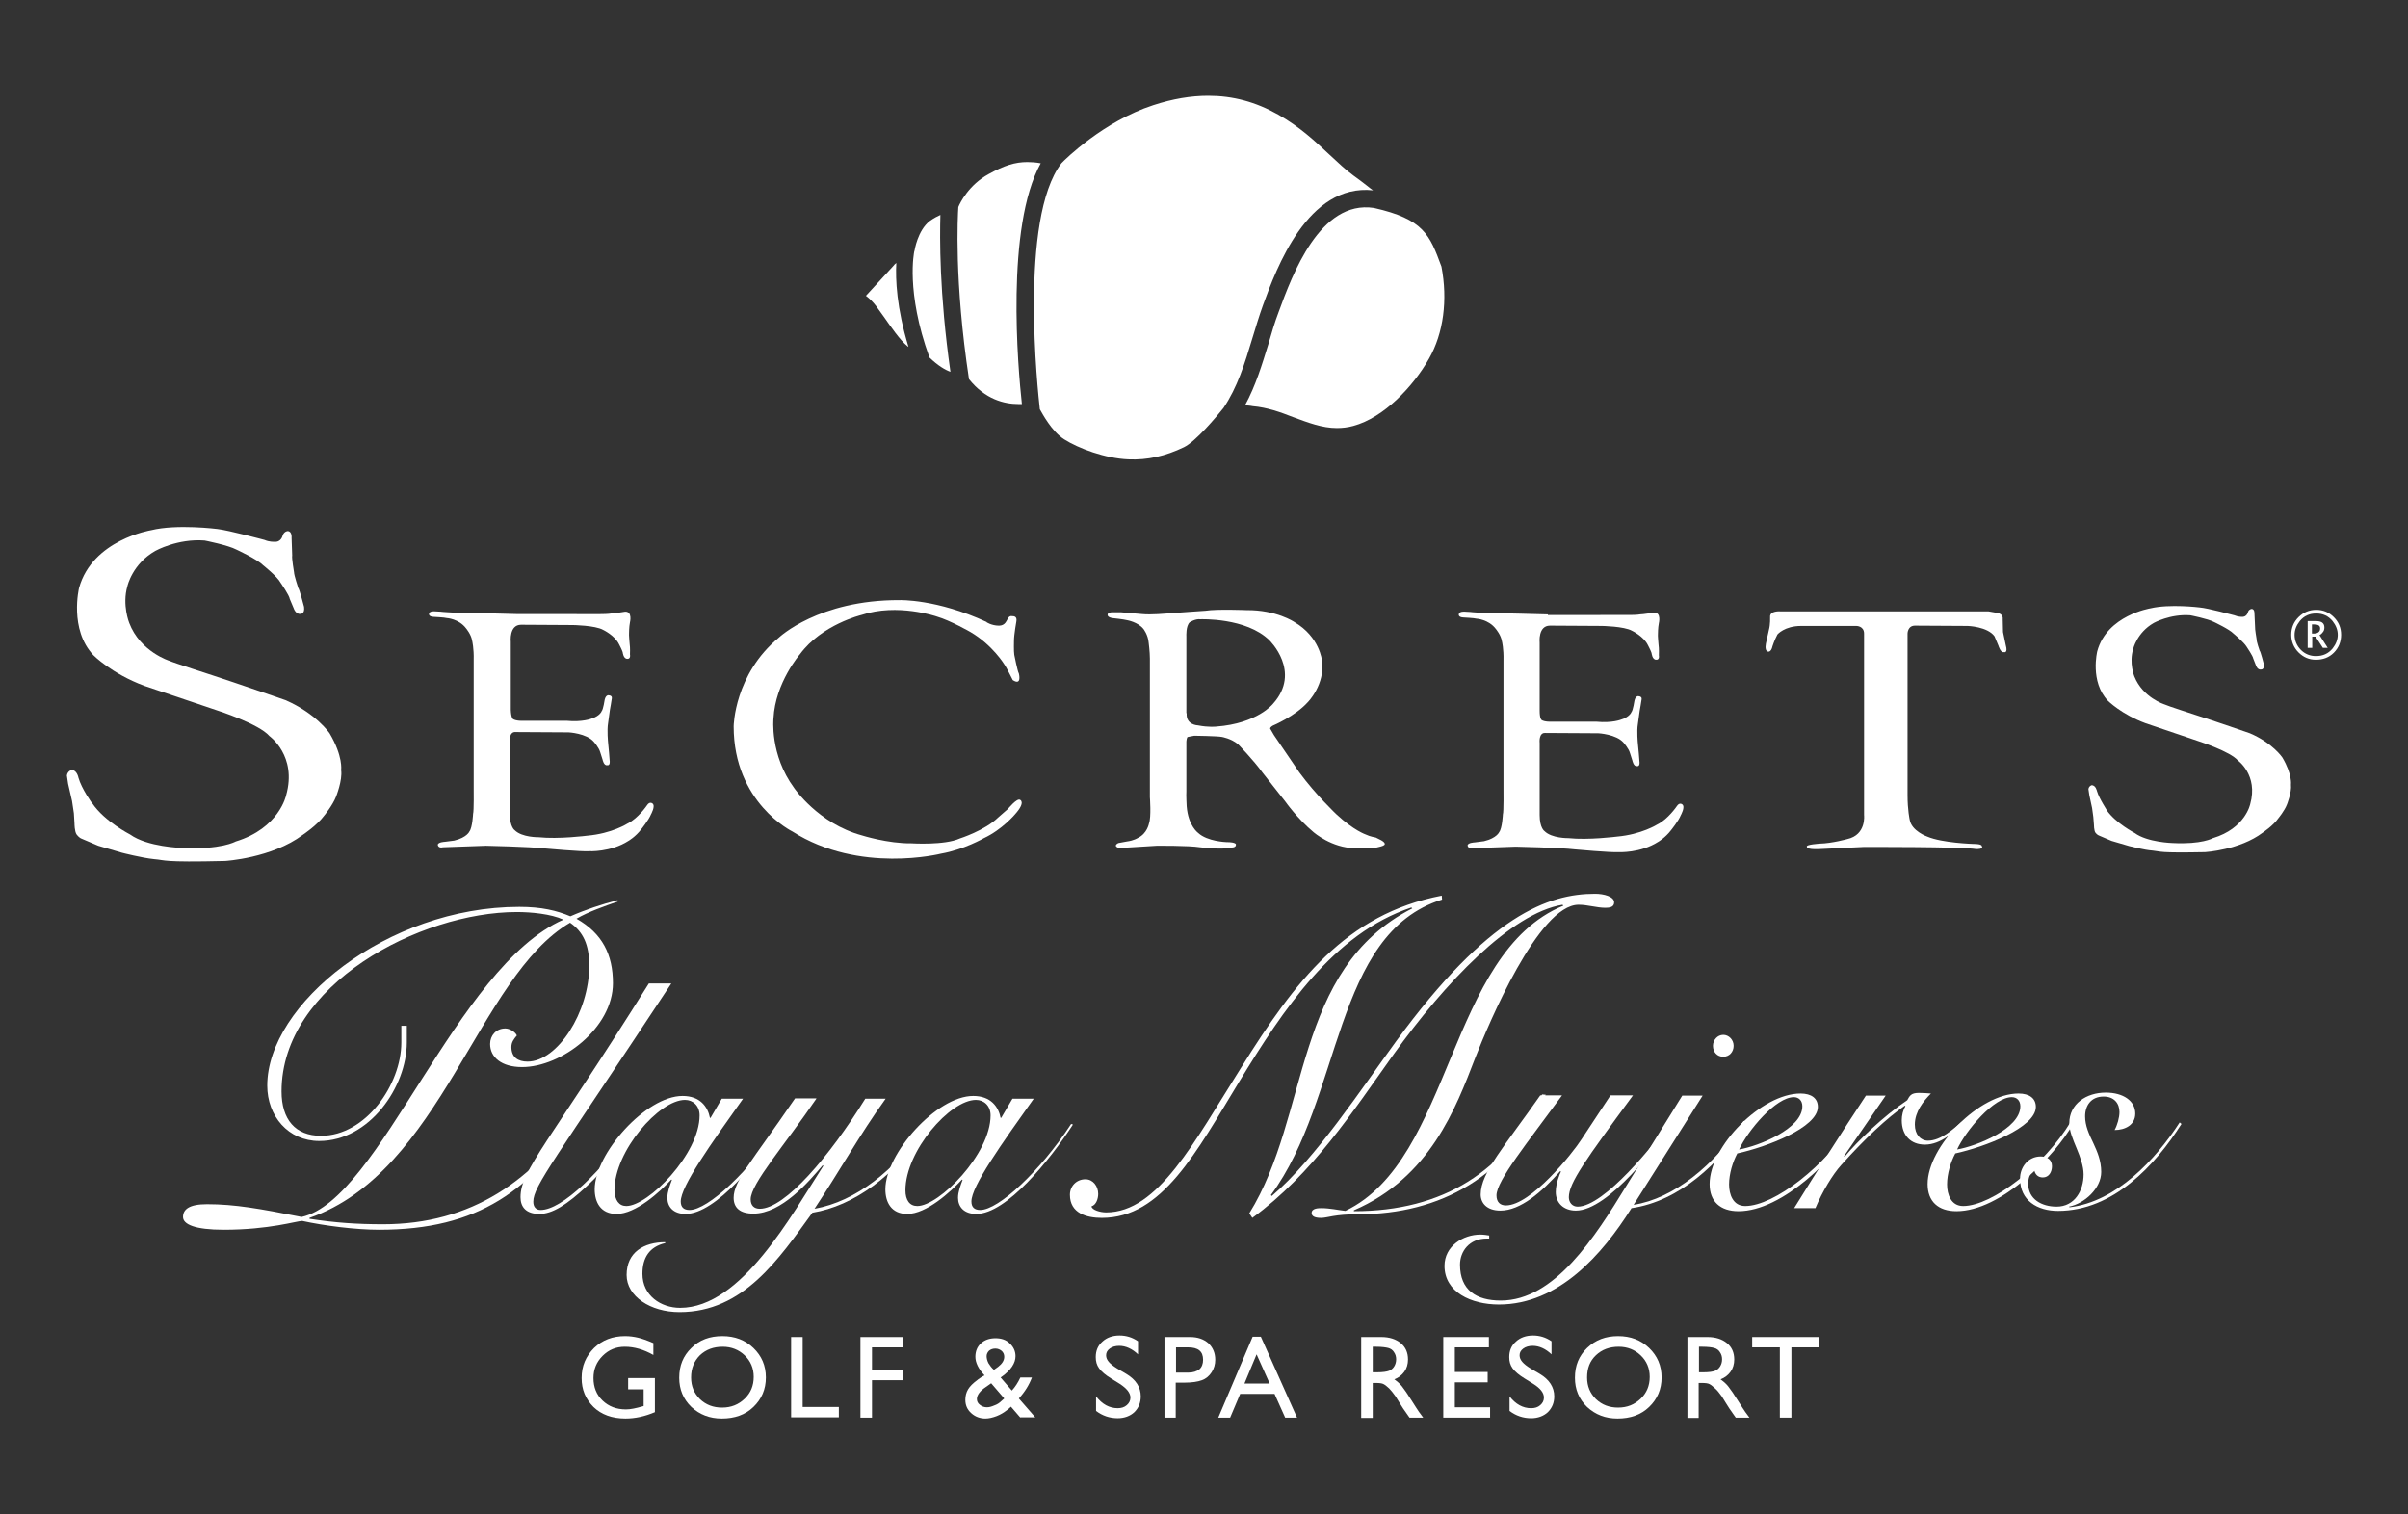 <?xml version="1.0" encoding="utf-8"?>
<!-- Generator: Adobe Illustrator 23.0.6, SVG Export Plug-In . SVG Version: 6.00 Build 0)  -->
<svg version="1.1" id="Capa_1" xmlns="http://www.w3.org/2000/svg" xmlns:xlink="http://www.w3.org/1999/xlink" x="0px" y="0px"
	 viewBox="0 0 792 498" style="enable-background:new 0 0 792 498;" xml:space="preserve">
<rect x="0" y="0" width="792" height="498" fill="#333333" stroke="none"/>
<style type="text/css">
	.st0{fill:#FFFFFF;}
</style>
<g>
	<g>
		<g>
			<path class="st0" d="M761.7,217c-2.2,0-4.1-0.8-5.7-2.4c-1.6-1.6-2.4-3.6-2.4-5.8c0-2.3,0.8-4.2,2.4-5.8c1.6-1.6,3.6-2.4,5.8-2.4
				c2.3,0,4.2,0.8,5.8,2.4c1.6,1.6,2.4,3.5,2.4,5.8c0,2.3-0.8,4.3-2.4,5.9S764,217,761.7,217z M761.7,215.8c2.3,0,4.1-0.8,5.5-2.5
				c1.1-1.4,1.7-2.9,1.7-4.5c0-1.6-0.6-3.1-1.7-4.5c-1.4-1.7-3.2-2.5-5.4-2.5c-2.2,0-4,0.8-5.4,2.5c-1.1,1.4-1.7,2.9-1.7,4.5
				c0,1.9,0.7,3.6,2.1,5C758.1,215.1,759.8,215.8,761.7,215.8z M759,213.2v-8.9h2.8c0.9,0,1.6,0.2,2,0.5c0.5,0.4,0.7,0.9,0.7,1.6
				c0,0.5-0.1,1-0.4,1.4c-0.3,0.4-0.6,0.8-1.2,1.1l2.7,4.2H764l-2.4-3.7h-1.1v3.7H759z M760.4,208.4h0.4c0.8,0,1.3-0.1,1.7-0.4
				c0.4-0.3,0.6-0.7,0.6-1.3c0-0.5-0.2-0.8-0.5-1c-0.3-0.2-0.8-0.3-1.4-0.3h-0.8V208.4z"/>
		</g>
		<g>
			<path class="st0" d="M25.8,255.8c0,0-0.5-2.7-2.4-2.5c0,0-1.2,0.4-1.4,1.8l0.4,2.7l1.3,5.7l0.6,4l0.2,3.4c0,0,0,2.6,0.7,3.6
				c0,0,0.8,1.1,1.7,1.4l5.4,2.3l7.8,2.3c0,0,6.6,1.7,10.6,2.1c3.9,0.3,2.3,1.1,23.3,0.6c0,0,15.4-0.9,25.6-8.6c0,0,4.7-3.1,7.1-6.4
				c0,0,2.7-3.3,3.8-6.1c0,0,2.2-5.4,1.7-8.8c0,0,0.7-4.5-3.8-12.1c0,0-4.4-6.5-14.5-10.9c0,0-16.4-5.7-24.1-8.2c0,0-13-4.2-14-4.7
				c0,0-9.7-3-13.3-12.5c0,0-2.4-5.9-0.6-12.1c0,0,1.6-7.3,9.2-11.6c0,0,7.3-4.1,16.2-3.4c0,0,7.7,1.5,10.5,3c0,0,6.9,3.2,8.7,5.1
				c0,0,4.7,3.7,5.8,5.8c0,0,2.9,4.2,3,5.3l1.3,3.1c0,0,0.7,2.2,2.4,1.8c0,0,1.3,0,1-2.3c0,0-1.5-5.8-1.9-6.2c0,0-1.4-4.2-1.4-5.2
				c0,0-0.8-4.7-0.6-5.5l-0.2-5.8c0,0,0.2-2.2-1.3-2.2c0,0-1,0-1.6,1.3c0,0-0.4,2.5-2.9,2.2c0,0-1.5,0.1-3.1-0.6
				c0,0-11.9-3.2-15.5-3.6c0,0-13.3-1.7-21.8,0.4c0,0-19.3,3.1-23.7,19c0,0-3.3,13.6,4.7,22.1c0,0,6,6.1,16.8,10.1l24,8.1
				c0,0,13.7,4.4,17.1,8.4c0,0,9.2,6.5,5.5,19.5c0,0-2.2,10.8-16.6,15.2c0,0-4.8,2.8-17.8,2.1c0,0-11.2-0.3-16.9-4.4
				c0,0-8.4-4.3-12.4-10.2C30.4,264.5,26.8,259.4,25.8,255.8z"/>
			<path class="st0" d="M170.4,202c0,0-18.5-0.5-21.3-0.5c0,0-3.8-0.2-4.2-0.3c-0.5,0-1.8-0.1-1.8-0.1s-1.9-0.2-2,0.8
				c0,0-0.2,0.9,1.4,1c0,0,3.9,0.2,4.4,0.4c0,0,4,0.2,6.4,3.4c0,0,1.7,2,2,4.1c0,0,0.6,2.4,0.5,6.3v42.1c0,0,0.1,7.7-0.2,8.5
				c0,0-0.2,4.5-1.2,5.8c0,0-0.8,2-5,3c0,0-2.1,0.3-3.1,0.4c0,0-2.3,0.1-2.3,1c0,0,0.1,1.2,1.7,0.8l14.1-0.5c0,0,14.5,0.3,19.5,0.9
				c0,0,12.1,1.1,14.4,0.9c0,0,7.1,0.4,13-3.4c0,0,2.3-1.3,4.2-3.8c0,0,2.5-3.1,3.2-4.9c0,0,1.6-2.8,0.5-3.6c0,0-0.9-0.8-1.8,0.6
				c0,0-2.9,4.3-6.4,6c0,0-5.1,3.3-13.3,4c0,0-9.4,1.2-16,0.5c0,0-5.4,0.1-7.8-2.3c0,0-1.6-1-1.6-5.3v-23.7c0,0-0.4-3.5,1.9-3.3
				l17.4,0.1c0,0,5.9,0.3,8.3,3.1c0,0,1.7,1.9,2.1,3.4l0.8,2.5c0,0,0.4,2.1,1.6,1.8c0,0,1,0.3,0.7-1.8c0,0-0.3-4.1-0.5-5.7
				c0,0-0.4-4,0-6.3l0.6-4.4c0,0,0.6-3.3,0.6-3.6c0,0,0.4-1.1-1-1.2c0,0-0.9-0.2-1.3,1.4c0,0-0.5,3.3-1,3.8c0,0-0.5,1.6-3.4,2.5
				c0,0-2.9,1.2-8.1,0.7H172c0,0-2.3,0.1-3.3-0.6c0,0-0.6-0.4-0.7-3l0-22.4c0,0-0.6-5.6,3.4-5.6l17,0.1c0,0,7.4,0.1,10,1.6
				c0,0,3.8,1.8,5.2,4.7c0,0,1,1.9,1.2,2.6c0,0,0.2,2.2,1.5,2.2c0,0,1.2,0.2,0.9-1.5c0,0,0.1-2.2-0.1-3.4c0,0-0.3-3.3-0.2-3.6
				c0,0,0-2,0.3-3.5c0,0,0.9-3.6-1.6-3.5c0,0-3.6,0.6-4.6,0.6c0,0-0.8,0.2-3.5,0.2H170.4z"/>
			<path class="st0" d="M509.1,202.1c0,0-18.5-0.5-21.3-0.5c0,0-3.8-0.2-4.2-0.3c-0.5,0-1.8-0.1-1.8-0.1s-1.9-0.2-2,0.9
				c0,0-0.2,0.9,1.4,1c0,0,3.9,0.2,4.4,0.4c0,0,4,0.2,6.4,3.4c0,0,1.7,2,2,4.1c0,0,0.6,2.3,0.5,6.3v42.1c0,0,0.1,7.7-0.2,8.5
				c0,0-0.2,4.5-1.2,5.8c0,0-0.8,2-5,3c0,0-2.1,0.3-3.1,0.4c0,0-2.3,0.1-2.3,1c0,0,0.1,1.2,1.7,0.9l14.1-0.5c0,0,14.5,0.3,19.5,0.9
				c0,0,12.1,1.1,14.4,0.9c0,0,7.1,0.4,13-3.4c0,0,2.3-1.3,4.2-3.8c0,0,2.5-3.1,3.2-4.9c0,0,1.6-2.8,0.5-3.6c0,0-0.9-0.8-1.8,0.6
				c0,0-2.9,4.3-6.4,6c0,0-5.2,3.3-13.3,4c0,0-9.4,1.2-16,0.5c0,0-5.4,0.1-7.8-2.3c0,0-1.6-1-1.6-5.3v-23.7c0,0-0.4-3.5,1.9-3.3
				l17.4,0.1c0,0,5.9,0.3,8.3,3.1c0,0,1.7,1.9,2.1,3.4l0.8,2.5c0,0,0.4,2.1,1.6,1.8c0,0,1,0.3,0.7-1.8c0,0-0.3-4.1-0.5-5.7
				c0,0-0.4-4,0-6.3l0.6-4.4c0,0,0.6-3.3,0.6-3.6c0,0,0.4-1.1-1-1.2c0,0-0.9-0.2-1.3,1.4c0,0-0.5,3.3-1,3.8c0,0-0.5,1.6-3.4,2.5
				c0,0-2.9,1.2-8.1,0.7h-14.8c0,0-2.4,0.1-3.3-0.6c0,0-0.6-0.4-0.6-3l0-22.4c0,0-0.6-5.6,3.4-5.6l17,0.1c0,0,7.4,0.1,10,1.6
				c0,0,3.8,1.8,5.2,4.7c0,0,1,1.9,1.2,2.6c0,0,0.2,2.2,1.5,2.2c0,0,1.2,0.2,0.9-1.5c0,0,0.1-2.2-0.1-3.4c0,0-0.3-3.3-0.2-3.6
				c0,0,0-2,0.3-3.5c0,0,0.9-3.6-1.6-3.5c0,0-3.6,0.6-4.6,0.6c0,0-0.8,0.2-3.5,0.2H509.1z"/>
			<path class="st0" d="M328.5,205.8c0,0,1.4,0.1,2.2-1c0,0,0.5-0.7,0.8-1.4c0,0,0.5-1,1.5-0.7c0,0,1.6-0.2,1.3,1.6
				c0,0-0.8,4.5-0.8,6.4c0,0-0.1,3.6,0.1,4.7c0,0,1.1,5.6,1.5,6.1c0,0,1.1,4.2-2,2.2c0,0-2.3-4.6-2.6-4.9c-0.2-0.3-4-6.6-11.3-10.9
				c0,0-6.6-3.8-11.1-5.1c0,0-12.9-4.5-24.8-0.5c0,0-13,3.1-20.2,12.9c0,0-8.1,9.3-8.7,21.1c0,0-1.3,11.9,6.8,22.9
				c0,0,7.9,11.7,22.3,15.6c0,0,8.5,2.7,16.3,2.6c0,0,10.9,0.7,15.9-1.6c0,0,8.2-2.6,12.6-6.9l3.2-2.8c0,0,3-3.7,4-3
				c0,0,2,0.7-1.7,4.8c0,0-4.2,5-10.2,7.8c0,0-6.6,3.8-14.1,5.1c0,0-26.8,6.8-48.9-7.3c0,0-19.3-9.4-19.3-34.6
				c0,0,0.2-17.1,14.9-29.2c0,0,13-12.4,39.7-12.3c0,0,12.2-0.4,28.6,7.2C324.2,204.6,326.2,205.8,328.5,205.8z"/>
			<path class="st0" d="M383.9,201.8c2.3-0.2,12.6-0.9,12.6-0.9c3.8-0.6,13.5-0.2,13.5-0.2c9.8-0.1,15.7,3.9,15.7,3.9
				c8.4,4.9,9.1,12.7,9.1,12.7c1.1,7.8-4.6,13.6-4.6,13.6c-4.2,4.7-11.6,7.8-11.6,7.8c-1.3,0.8-0.7,1.2-0.7,1.2l1.1,1.9l8.3,12.2
				c5.5,7.5,12.3,13.9,12.3,13.9c5.7,5.3,9.6,6.6,9.6,6.6c1.4,0.7,3.3,1,3.3,1l1.8,0.9c1.9,1.1,0.9,1.6,0.9,1.6
				c-0.3,0.3-1.7,0.6-1.7,0.6c-1,0.3-2.5,0.5-3.9,0.5c-2.1,0-4-0.1-4-0.1c-7.6-0.1-13.5-5.2-13.5-5.2c-5.4-4.5-9.4-10.2-9.4-10.2
				l-7.4-9.4c-3.1-4.3-8.1-9.4-8.1-9.4c-2.3-1.9-5.3-2.4-5.3-2.4c-1.4-0.3-9.1-0.4-9.1-0.4c-0.6,0.1-2.1,0.4-2.1,0.4
				c-0.4,0-0.5,1.5-0.5,1.5v16.5c-0.1,1,0.1,4.8,0.1,4.8c0.5,6.5,3.8,8.8,3.8,8.8c3,2.8,9.2,3,9.2,3c3.4,0,3.2,0.8,3.2,0.8
				c0.1,1.1-1.6,1-1.6,1c-2.9,0.8-10.2-0.1-10.2-0.1c-3.7-0.6-14.3-0.5-14.3-0.5l-11.4,0.7c-1.8,0.2-2-0.7-2-0.7
				c0-0.6,0.9-0.9,0.9-0.9l2.7-0.5c2.4-0.3,3.7-1.2,3.7-1.2c3-1.4,3.6-4.7,3.6-4.7c0.8-2.1,0.3-8.7,0.3-8.7l0-21.7l0-23.9
				c0-2.2-0.4-5.2-0.4-5.2c-0.2-2.6-1.7-4.5-1.7-4.5c-1.8-2.3-5.4-2.9-5.4-2.9c-1.1-0.3-4.9-0.7-4.9-0.7c-1.6-0.3-1.5-1-1.5-1
				c-0.1-0.9,1.4-0.9,1.4-0.9l3,0l7,0.6C378.5,202.3,383.9,201.8,383.9,201.8z M390.3,234.6c-0.3,3.9,3.7,4,3.7,4
				c3.6,0.7,6,0.4,6,0.4c13.6-1,18.7-7.5,18.7-7.5c9.5-10.6-1.2-20.9-1.2-20.9c-7.6-7.5-22.7-6.9-22.7-6.9c-1.7-0.2-3.5,1-3.5,1
				c-1.3,1.2-1.1,4.6-1.1,4.6V234.6z"/>
			<path class="st0" d="M689.7,260.2c0,0-0.4-2-1.8-1.9c0,0-0.9,0.3-1,1.3l0.3,2l0.9,4.2l0.4,2.9l0.2,2.5c0,0,0,2,0.5,2.7
				c0,0,0.6,0.8,1.3,1l4,1.7l5.8,1.7c0,0,4.9,1.3,7.8,1.5c2.9,0.3,1.7,0.8,17.2,0.5c0,0,11.4-0.7,18.9-6.4c0,0,3.5-2.3,5.2-4.8
				c0,0,2-2.4,2.8-4.5c0,0,1.6-4,1.3-6.5c0,0,0.5-3.3-2.8-8.9c0,0-3.2-4.8-10.7-8c0,0-12.1-4.2-17.8-6c0,0-9.6-3.1-10.3-3.5
				c0,0-7.1-2.2-9.9-9.2c0,0-1.8-4.4-0.4-9c0,0,1.2-5.4,6.8-8.6c0,0,5.4-3,12-2.5c0,0,5.7,1.1,7.8,2.2c0,0,5.1,2.4,6.4,3.8
				c0,0,3.4,2.8,4.3,4.3c0,0,2.1,3.1,2.2,3.9l0.9,2.3c0,0,0.5,1.6,1.8,1.3c0,0,1,0,0.8-1.7c0,0-1.1-4.3-1.4-4.5c0,0-1.1-3.1-1-3.8
				c0,0-0.6-3.5-0.5-4l-0.2-4.3c0,0,0.1-1.6-0.9-1.6c0,0-0.8,0-1.2,0.9c0,0-0.3,1.9-2.2,1.7c0,0-1.1,0-2.3-0.5c0,0-8.8-2.4-11.5-2.6
				c0,0-9.8-1.2-16.1,0.3c0,0-14.3,2.3-17.5,14.1c0,0-2.5,10,3.5,16.3c0,0,4.5,4.5,12.4,7.4l17.7,6c0,0,10.1,3.3,12.6,6.2
				c0,0,6.8,4.8,4.1,14.4c0,0-1.6,8-12.3,11.2c0,0-3.6,2.1-13.2,1.6c0,0-8.3-0.2-12.5-3.3c0,0-6.2-3.2-9.2-7.5
				C693.1,266.6,690.5,262.9,689.7,260.2z"/>
			<path class="st0" d="M425,268.7"/>
			<path class="st0" d="M654,201.1h-68.4c0,0-3.6-0.3-3.4,1.9c0,0,0.1,2.4-0.4,4.2l-0.9,4.1c0,0-0.7,2.6,0.5,3c0,0,1.1,0.5,1.6-1.8
				c0,0,0.6-1.9,1.6-3.8c0,0,2.3-2.8,7.8-2.8h18.2c0,0,2.5,0,2.5,2.5v59.7c0,0,0.8,6.5-5.5,7.9c0,0-5,1.4-9,1.5c0,0-4.8,0.3-4.3,1
				c0,0-0.5,1,4.1,0.8l14.6-0.7c0,0,32.2-0.1,37,0.7c0,0,2.6,0.1,1.8-1c0,0,0.2-0.7-2.8-0.7c0,0-10.2-0.3-15.1-2.4
				c0,0-5.2-1.8-5.8-5.6c0,0-0.7-3.1-0.7-8.1v-53.1c0,0,0-2.7,2.6-2.6l17.2,0.1c0,0,6.5,0.2,8.8,3.4l1.3,3.1c0,0,0.7,2.4,1.8,2.1
				c0,0,1.4,0.5,0.6-2.3l-0.9-4.3c0,0-0.1-4-0.1-4.3c0,0,0.3-1.7-1.9-2L654,201.1z"/>
		</g>
		<g>
			<path class="st0" d="M206.5,453.3h8.9v11.2c-3.3,1.4-6.5,2.1-9.7,2.1c-4.4,0-7.9-1.3-10.5-3.8c-2.6-2.6-3.9-5.7-3.9-9.5
				c0-4,1.4-7.2,4.1-9.9c2.7-2.6,6.1-3.9,10.2-3.9c1.5,0,2.9,0.2,4.2,0.5c1.3,0.3,3,0.9,5.1,1.8v3.9c-3.2-1.8-6.3-2.7-9.4-2.7
				c-2.9,0-5.3,1-7.3,3c-2,2-3,4.4-3,7.3c0,3,1,5.5,3,7.4c2,1.9,4.5,2.9,7.7,2.9c1.5,0,3.3-0.4,5.4-1l0.4-0.1v-5.5h-5.1V453.3z"/>
			<path class="st0" d="M237.6,439.5c4.1,0,7.5,1.3,10.2,3.9c2.7,2.6,4.1,5.8,4.1,9.7c0,3.9-1.4,7.1-4.1,9.7
				c-2.7,2.6-6.2,3.8-10.4,3.8c-4,0-7.3-1.3-10-3.8c-2.7-2.6-4-5.8-4-9.6c0-4,1.3-7.2,4-9.8C230.1,440.7,233.5,439.5,237.6,439.5z
				 M237.7,443c-3,0-5.5,0.9-7.5,2.8c-1.9,1.9-2.9,4.3-2.9,7.3c0,2.9,1,5.2,2.9,7.1c2,1.9,4.4,2.8,7.3,2.8c3,0,5.4-1,7.4-2.9
				c2-1.9,3-4.3,3-7.2c0-2.8-1-5.2-3-7.1C243,444,240.6,443,237.7,443z"/>
			<path class="st0" d="M260.2,439.8h3.8v23h11.9v3.4h-15.7V439.8z"/>
			<path class="st0" d="M283,439.8h14.1v3.4h-10.3v7.4h10.3v3.4h-10.3v12.3H283V439.8z"/>
			<path class="st0" d="M335.6,466.3l-3.1-3.6c-0.3,0.3-0.7,0.7-1.4,1.2l0,0c-0.9,0.7-2,1.4-3.3,1.9c-1.3,0.5-2.6,0.8-3.7,0.8
				c-1.8,0-3.4-0.6-4.7-1.8c-1.3-1.2-1.9-2.6-1.9-4.4c0-1.2,0.3-2.4,0.9-3.4c0.6-1,1.6-2,3.1-3.1l0.1-0.1c0.8-0.6,1.6-1.1,2.2-1.4
				c-2-2.1-3-4.2-3-6.1c0-1.8,0.6-3.3,1.8-4.4c1.2-1.1,2.8-1.7,4.8-1.7c1.9,0,3.5,0.5,4.7,1.7c1.2,1.1,1.9,2.5,1.9,4.2
				c0,2.3-1.5,4.6-4.6,6.8l-0.3,0.2l3.7,4.3c1.1-1.2,2-2.6,2.8-4.3h3.8c-0.9,2.4-2.3,4.7-4.3,6.9l5.4,6.2H335.6z M329.4,460.8
				l0.9-0.8l-4.3-5l-1.7,1.2c-2,1.3-3,2.7-3,4c0,0.7,0.3,1.4,1,1.9c0.6,0.5,1.4,0.8,2.3,0.8c0.7,0,1.5-0.2,2.4-0.6
				C327.9,462,328.7,461.5,329.4,460.8z M326.9,450.6l1.4-1c1.3-1,2-2.1,2-3.3c0-0.8-0.3-1.4-0.8-1.9c-0.6-0.5-1.3-0.8-2.1-0.8
				c-0.8,0-1.5,0.2-2.1,0.7c-0.5,0.5-0.8,1.1-0.8,1.8c0,0.7,0.2,1.5,0.6,2.3C325.6,449.2,326.1,449.9,326.9,450.6z"/>
			<path class="st0" d="M368.3,455.2l-2.9-1.8c-1.8-1.1-3.1-2.2-3.9-3.3c-0.8-1.1-1.1-2.3-1.1-3.7c0-2.1,0.7-3.8,2.2-5.1
				c1.4-1.3,3.3-2,5.6-2c2.2,0,4.2,0.6,6.1,1.9v4.3c-1.9-1.8-4-2.8-6.2-2.8c-1.2,0-2.3,0.3-3.1,0.9c-0.8,0.6-1.2,1.3-1.2,2.2
				c0,0.8,0.3,1.5,0.9,2.2c0.6,0.7,1.5,1.4,2.8,2.2l2.9,1.7c3.2,1.9,4.8,4.4,4.8,7.4c0,2.1-0.7,3.8-2.1,5.2c-1.4,1.3-3.3,2-5.5,2
				c-2.6,0-5-0.8-7.1-2.4v-4.8c2,2.6,4.4,3.9,7.1,3.9c1.2,0,2.2-0.3,3-1c0.8-0.7,1.2-1.5,1.2-2.5
				C371.8,458.2,370.6,456.7,368.3,455.2z"/>
			<path class="st0" d="M383,466.3v-26.5h8.4c2.5,0,4.5,0.7,6,2c1.5,1.4,2.3,3.2,2.3,5.5c0,1.5-0.4,2.9-1.2,4.1
				c-0.8,1.2-1.8,2.1-3.2,2.6c-1.3,0.5-3.3,0.8-5.8,0.8h-2.8v11.5H383z M390.7,443.2h-3.9v8.3h4.1c1.5,0,2.7-0.4,3.6-1.1
				c0.8-0.7,1.2-1.8,1.2-3.1C395.7,444.5,394.1,443.2,390.7,443.2z"/>
			<path class="st0" d="M412,439.7h2.7l11.9,26.6h-3.9l-3.5-7.8h-11.3l-3.3,7.8h-3.9L412,439.7z M417.6,455.1l-4.3-9.6l-4,9.6H417.6
				z"/>
			<path class="st0" d="M447.7,466.3v-26.5h6.6c2.7,0,4.8,0.7,6.4,2c1.6,1.3,2.4,3.1,2.4,5.4c0,1.5-0.4,2.9-1.2,4
				c-0.8,1.1-1.9,2-3.3,2.5c0.8,0.6,1.7,1.3,2.5,2.3c0.8,1,1.9,2.6,3.4,5c0.9,1.5,1.7,2.6,2.2,3.4l1.4,1.9h-4.5l-1.2-1.7
				c0-0.1-0.1-0.2-0.2-0.3l-0.7-1l-1.2-1.9l-1.3-2.1c-0.8-1.1-1.5-2-2.1-2.6c-0.7-0.6-1.2-1.1-1.8-1.4c-0.5-0.3-1.4-0.4-2.6-0.4h-1
				v11.5H447.7z M452.6,443h-1.1v8.4h1.4c1.9,0,3.2-0.2,4-0.5c0.7-0.3,1.3-0.8,1.7-1.5c0.4-0.7,0.6-1.4,0.6-2.3
				c0-0.8-0.2-1.6-0.7-2.3c-0.4-0.7-1.1-1.2-1.9-1.4C455.8,443.2,454.5,443,452.6,443z"/>
			<path class="st0" d="M474.7,439.8h15v3.4h-11.2v8.1h10.8v3.4h-10.8v8.2h11.6v3.4h-15.4V439.8z"/>
			<path class="st0" d="M504.3,455.2l-2.9-1.8c-1.8-1.1-3.1-2.2-3.9-3.3c-0.8-1.1-1.1-2.3-1.1-3.7c0-2.1,0.7-3.8,2.2-5.1
				c1.4-1.3,3.3-2,5.6-2c2.2,0,4.2,0.6,6.1,1.9v4.3c-1.9-1.8-4-2.8-6.2-2.8c-1.2,0-2.3,0.3-3.1,0.9c-0.8,0.6-1.2,1.3-1.2,2.2
				c0,0.8,0.3,1.5,0.9,2.2c0.6,0.7,1.5,1.4,2.8,2.2l2.9,1.7c3.2,1.9,4.8,4.4,4.8,7.4c0,2.1-0.7,3.8-2.1,5.2c-1.4,1.3-3.3,2-5.5,2
				c-2.6,0-5-0.8-7.1-2.4v-4.8c2,2.6,4.4,3.9,7.1,3.9c1.2,0,2.2-0.3,3-1c0.8-0.7,1.2-1.5,1.2-2.5
				C507.8,458.2,506.7,456.7,504.3,455.2z"/>
			<path class="st0" d="M532.2,439.5c4.1,0,7.5,1.3,10.2,3.9c2.7,2.6,4.1,5.8,4.1,9.7c0,3.9-1.4,7.1-4.1,9.7
				c-2.7,2.6-6.2,3.8-10.4,3.8c-4,0-7.3-1.3-10-3.8c-2.7-2.6-4-5.8-4-9.6c0-4,1.3-7.2,4-9.8C524.8,440.7,528.2,439.5,532.2,439.5z
				 M532.4,443c-3,0-5.5,0.9-7.5,2.8c-2,1.9-2.9,4.3-2.9,7.3c0,2.9,1,5.2,2.9,7.1c2,1.9,4.4,2.8,7.3,2.8c3,0,5.4-1,7.4-2.9
				c2-1.9,3-4.3,3-7.2c0-2.8-1-5.2-3-7.1C537.7,444,535.3,443,532.4,443z"/>
			<path class="st0" d="M555,466.3v-26.5h6.6c2.7,0,4.8,0.7,6.4,2c1.6,1.3,2.4,3.1,2.4,5.4c0,1.5-0.4,2.9-1.2,4
				c-0.8,1.1-1.9,2-3.3,2.5c0.8,0.6,1.7,1.3,2.5,2.3c0.8,1,1.9,2.6,3.4,5c0.9,1.5,1.7,2.6,2.2,3.4l1.4,1.9h-4.5l-1.2-1.7
				c0-0.1-0.1-0.2-0.2-0.3l-0.7-1l-1.2-1.9l-1.3-2.1c-0.8-1.1-1.5-2-2.2-2.6c-0.7-0.6-1.2-1.1-1.8-1.4c-0.5-0.3-1.4-0.4-2.6-0.4h-1
				v11.5H555z M559.9,443h-1.1v8.4h1.4c1.9,0,3.2-0.2,3.9-0.5c0.7-0.3,1.3-0.8,1.7-1.5c0.4-0.7,0.6-1.4,0.6-2.3
				c0-0.8-0.2-1.6-0.7-2.3c-0.4-0.7-1.1-1.2-1.9-1.4C563.1,443.2,561.8,443,559.9,443z"/>
			<path class="st0" d="M576.3,439.8h22.1v3.4h-9.2v23.1h-3.8v-23.1h-9.1V439.8z"/>
		</g>
		<g>
			<g>
				<g>
					<path class="st0" d="M203.3,296.5c-4.5,1.6-9.8,3.4-13.7,5.7c8.5,4.8,12,11.8,12,21.2c0,14.7-16.9,27.6-29.9,27.6
						c-6.7,0-10.5-3.2-10.5-7.6c0-2.8,2-5.1,5-5.1c1.3,0,3.2,1,3.8,2.3c-1,1.2-1.8,2.2-1.8,3.8c0,3.4,2.2,4.8,5.3,4.8
						c9.9,0,20.3-16.3,20.3-31.5c0-7-2-11.2-6.3-14.2c-30.4,17.8-42.2,81.9-85.7,97.1v0.3c8.5,1.3,15.5,1.8,24.2,1.8
						c28.9,0,49.8-14.3,65.1-38.1l1.2,0.6c-17.5,26.6-35,39.3-67.6,39.3c-7.7,0-18-1.3-25.3-2.9c-1.8,0-10.8,2.9-25.8,2.9
						c-9.6,0-13.4-1.8-13.4-4.2c0-2.5,2-4.2,7.9-4.2c9.2,0,17.5,1.5,31.1,4.2c25.8-5.7,50.7-82.2,86.1-97.8
						c-4.1-1.9-10.7-2.5-15.3-2.5c-31.8,0-77.4,23.9-77.4,59c0,9.2,4.5,14.6,13,14.6c14.7,0,26.4-16.9,26.4-30.7v-5.5h1.8v5.5
						c0,14.6-12.3,32.4-28.8,32.4c-10.2,0-17.1-8.2-17.1-18.2c0-26.7,39.4-58.8,82.9-58.8c7.3,0,12.3,1.2,16.8,3.1
						c5-2.2,10.2-3.9,15.5-5.3L203.3,296.5z"/>
				</g>
				<g>
					<path class="st0" d="M220.8,323.5c-38.4,58.2-45.4,66.6-45.4,71.8c0,1.7,0.9,2.7,2.4,2.7c7.1,0,20-12.7,30.9-28.1l1.2,0.4
						c-5.2,7.3-11.2,14.5-16.5,19.5c-7,6.6-11.8,9.5-16,9.5c-4.4,0-6.2-2.3-6.2-5.5c0-8.9,9.2-17.6,42.2-70.3H220.8z"/>
					<path class="st0" d="M237.4,361.4h7c-10.6,14.9-20.5,28.8-20.5,33.8c0,1.9,1,2.8,2.9,2.8c6,0,19.7-12.7,29.9-28.3l0.6,0.2
						c-7.6,11.7-21.9,29.4-31.8,29.4c-4.1,0-6-2.4-6-5.3c0-2,0.8-4,1.5-5.9l-0.2-0.1c-3.8,4.1-11.7,11.3-18,11.3
						c-5.3,0-7.2-3.9-7.2-8.1c0-11.7,16.8-30.7,28.9-30.7c5.8,0,8.3,3.6,9,7.2h0.2L237.4,361.4z M206,396.7
						c7.2,0,24.1-17.1,24.1-29.8c0-3.2-2.2-5.1-4.8-5.1c-8.5,0-23.2,16.8-23.2,29.7C202.2,394.8,203.6,396.7,206,396.7z"/>
					<path class="st0" d="M268.5,361.4c-10.3,15.1-21.6,28-21.6,33.1c0,2,1.1,3.1,3,3.1c8.3,0,22.9-17.2,34.7-36.2h6.7
						c-8.4,11.6-15.4,24.2-23.4,36.2c13.6-2.4,26.5-12.7,36.1-26.8l0.8,0.3c-10.3,15.7-24.1,25.6-37.6,27.8
						c-11.1,15.3-22.7,32.7-43.7,32.7c-9.6,0-17.4-5.2-17.4-12.2c0-7.5,5.7-10.8,12.7-10.8v0.3c-5.2,1.2-7.5,4.8-7.5,10.1
						c0,7.2,6.1,11.2,12.4,11.2c20.2,0,36.8-30.8,47.1-46.7l-0.2-0.2c-4.6,5.4-13.5,15.9-22.8,15.9c-4.5,0-6.5-2-6.5-5.2
						c0-5.6,5.9-11.8,20.2-32.7H268.5z"/>
					<path class="st0" d="M333,361.4h7c-10.6,14.9-20.5,28.8-20.5,33.8c0,1.9,1,2.8,2.9,2.8c6,0,19.7-12.7,29.9-28.3l0.6,0.2
						c-7.6,11.7-21.9,29.4-31.8,29.4c-4.1,0-6-2.4-6-5.3c0-2,0.8-4,1.5-5.9l-0.2-0.1c-3.8,4.1-11.7,11.3-18,11.3
						c-5.3,0-7.2-3.9-7.2-8.1c0-11.7,16.8-30.7,28.9-30.7c5.8,0,8.3,3.6,9,7.2h0.2L333,361.4z M301.7,396.7
						c7.2,0,24.1-17.1,24.1-29.8c0-3.2-2.2-5.1-4.8-5.1c-8.5,0-23.2,16.8-23.2,29.7C297.8,394.8,299.2,396.7,301.7,396.7z"/>
				</g>
				<g>
					<path class="st0" d="M508.4,360.1c-12.1,27-34.9,39.3-61.5,39.3c-8.2,0-10.2,1.2-12.4,1.2c-1.8,0-3.1-0.4-3.1-1.6
						c0-1.6,2.3-1.6,3.2-1.6c2.8,0,5.3,0.6,7.9,0.9c35.3-16.9,33.6-84.7,71.7-100.4l-0.3-0.3c-16.9,2.8-38.7,25.7-55.6,49.3
						c-13.4,18.8-26.7,39.3-46.4,53.7l-1-1.5c20.1-32.4,14.2-80.1,53.6-100.3l-0.3-0.3c-25.7,8.6-42.2,33.7-56.5,57.1
						c-14.3,23.5-25.5,45-45.3,45c-5,0-10.5-1.5-10.5-7.6c0-2.9,2.2-5.1,5.1-5.1c2.5,0,4.2,2.3,4.2,4.8c0,1.5-0.6,3.6-2.2,4.1
						c0.1,1.2,2.9,2,4.8,2c17.1,0,29-23.2,44.4-47.6c17.8-28.5,34.4-50.5,66-56.6l0.1,1.3c-35.9,11.2-32.7,65.3-56.3,97.2l0.3,0.3
						c14.5-12.4,29.5-35.3,40.9-50.9c30.4-41.6,50.2-48.5,65.4-48.5c2.9,0,6.3,0.9,6.3,2.8c0,1.6-1.5,1.8-2.9,1.8
						c-2.8,0-5.8-1-8.8-1c-13.1,0-29.6,39.1-34,50.4c-6.4,16.6-14.9,39.3-39.9,50.1v0.3c29.3,0,50.1-13.1,61.9-38.4L508.4,360.1z"/>
				</g>
				<g>
					<path class="st0" d="M513.7,360.4c-11.2,15.3-21.5,28-21.5,32.8c0,2.3,1.3,3.3,3.1,3.3c8.2,0,21.9-17.1,24.9-21.8l9.5-14.4h7.4
						c-15.6,21.2-21.1,28.8-21.1,33.5c0,1.7,1.1,3.1,2.9,3.1c8.8,0,25.6-21,30.5-28l1.1,0.3c-5.2,7.2-21.4,29-32.2,29
						c-4,0-6.6-2.5-6.6-6.1c0-2.8,1.3-6,1.7-6.7l-0.2-0.2c-6.1,6.9-13.1,13-19.7,13c-4.5,0-6.5-2.5-6.5-5.3c0-7.2,8-16,19.6-32.6
						H513.7z"/>
					<path class="st0" d="M560,360.4l-22.7,35.9c13-2,26.5-12.8,36.2-27.6l1,0.4c-8.9,13.6-22.1,26-37.9,28.3
						c-9.6,15.3-24,31.7-43.6,31.7c-9.2,0-17.9-4.1-17.9-12.7c0-6.5,6.1-10.3,11.8-10.3c1.2,0,2.2,0.2,2.9,0.3v1h-0.8
						c-5.8,0-8.8,4.3-8.8,8.6c0,8.4,5.4,11.8,13.4,11.8c17.8,0,31.1-21.1,41.1-37.4l18.6-30H560z M570.2,344c0,2-1.4,3.6-3.4,3.6
						c-2,0-3.4-1.5-3.4-3.6c0-1.9,1.5-3.6,3.4-3.6C568.6,340.4,570.2,342,570.2,344z"/>
					<path class="st0" d="M610.2,369.6c-6.2,11-23.9,28.8-38.4,28.8c-6,0-9.5-3.2-9.5-8.9c0-12.5,17.1-29.8,29.9-29.8
						c3.6,0,5.7,1.6,5.7,4.4c0,6.8-16.9,13.2-26.5,15.3c-1.5,2.8-2.7,6.7-2.7,10.2c0,3.3,1.3,7.1,5.3,7.1c9.6,0,26.8-13.5,35.3-27.6
						L610.2,369.6z M590,360.9c-5.9,0-15.1,10.9-18,17.2c6.4-1.1,20.8-6.8,20.8-14.2C592.8,362,591.6,360.9,590,360.9z"/>
					<path class="st0" d="M620.2,360.4l-13.7,19.9l0.2,0.2c4.1-5,12.8-13.4,20.6-18.6c0.8-1.4,1.2-2.4,3.8-2.4c1.5,0,2.7,0.1,4,0.2
						c-2.5,2.5-5.3,6-5.3,10.2c0,3.3,1.9,5.3,4.3,5.3c4.3,0,8.4-3.9,11.1-6.2l0.6,0.4c-3,2.8-7.4,7.1-12.7,7.1c-4.6,0-7.6-3-7.6-8
						c0-1.6,0.4-3.3,1.2-4.6l-0.2-0.2c-5.8,4-13,10.7-20.9,19.5c-2.8,3.1-6.2,8.7-8.5,14.2h-7c7.6-12.3,15.4-24.6,23.6-37H620.2z"/>
					<path class="st0" d="M681.9,369.6c-6.2,11-23.9,28.8-38.4,28.8c-6,0-9.5-3.2-9.5-8.9c0-12.5,17.1-29.8,29.9-29.8
						c3.6,0,5.7,1.6,5.7,4.4c0,6.8-16.9,13.2-26.5,15.3c-1.5,2.8-2.7,6.7-2.7,10.2c0,3.3,1.3,7.1,5.3,7.1c9.6,0,26.8-13.5,35.3-27.6
						L681.9,369.6z M661.7,360.9c-5.9,0-15.1,10.9-18,17.2c6.4-1.1,20.8-6.8,20.8-14.2C664.5,362,663.3,360.9,661.7,360.9z"/>
					<path class="st0" d="M717.5,369.7c-8.7,13.7-22.5,28.6-40.6,28.6c-6.8,0-12.5-3.4-12.5-10.6c0-3.8,2.7-7.3,6.8-7.3
						c2.2,0,3.7,1.1,3.7,3.2c0,1.9-1,3.7-3,3.7c-1.6,0-2.5-1-2.8-2.3c-1.6,0.9-2,2.7-2,4.4c0,5.1,4.5,7.5,9.3,7.5
						c6,0,8.9-5.3,8.9-10.6c0-2.7-1.1-5.7-2.3-8.6c-1.2-2.9-2.4-5.7-2.4-8.2c0-6.4,5.6-10.1,12-10.1c5.7,0,9.7,2.7,9.7,6.9
						c0,3.7-3.3,5.4-6.8,5.4c0.9-1.6,1.6-4.1,1.6-5.9c0-2.9-1.8-5.1-5.2-5.1c-4.1,0-6.1,2.9-6.1,6.5c0,3.1,1.3,5.9,2.7,8.8
						c1.3,2.8,2.6,5.8,2.6,9.5c0,5.4-5.5,10.4-10.6,11.4l0.2,0.2c15.4-1.8,28.3-15.7,36.2-27.9L717.5,369.7z"/>
				</g>
			</g>
		</g>
	</g>
	<g>
		<g>
			<path class="st0" d="M293.8,87.5c-3,3.3-6,6.5-9,9.8c1.2,0.9,2.3,2,3.3,3.3c0.7,1,1.6,2.2,2.6,3.6c2.4,3.4,5.3,7.7,7.8,9.7
				c0.1,0.1,0.2,0.1,0.3,0.2c-3.9-12.8-4.3-22.2-4-27.6C294.4,86.8,294.1,87.1,293.8,87.5z"/>
			<path class="st0" d="M300.8,82.4c0,0.1-0.1,0.2-0.1,0.3l0,0c0,0.1-2.9,13.1,5,34.9c2.8,2.7,5.2,4.1,6.9,4.7
				c-3.7-26.1-3.5-44.3-3.3-51.6c-0.9,0.4-2.1,1-3.5,2C301.8,75.8,300.8,82.4,300.8,82.4z"/>
			<path class="st0" d="M334.9,132.9c0.5,0,0.9,0,1.2,0c-1.3-11.9-5.4-58.2,6.2-79.2c-1.6-0.3-3.1-0.4-4.4-0.4c-4,0-7.6,1.1-12.8,4
				c-6.4,3.5-9.3,9.3-9.9,10.8c-0.2,3.1-1.4,24.2,3.5,56.6C324,131.4,330.4,132.9,334.9,132.9z"/>
			<path class="st0" d="M425.3,137.2c4.9,1.8,9.5,3.6,14.4,3.6c1.8,0,3.6-0.2,5.4-0.7c10.1-2.7,19.8-13.1,24.9-22.1
				c4.8-8.4,6.2-19.4,4.1-30.3c-3.9-10.6-5.9-15.6-22.2-19.3c-17.8-2.7-26.9,22.1-31.3,34.1c-1.3,3.4-2.4,7.1-3.4,10.6
				c-2.1,6.8-4.2,13.8-7.7,20.2c0.8,0.1,1.6,0.1,2.5,0.3C416.8,134,421.2,135.6,425.3,137.2z"/>
			<path class="st0" d="M350,144.5c4.7,3,13.6,6.3,21.1,6.6c6.3,0.3,12.3-1.1,18.3-4c3.9-1.9,10.6-9.9,13-12.9
				c4.6-6.8,7-14.6,9.5-22.9c1.1-3.6,2.2-7.3,3.5-10.9c4.4-12.1,14.7-40.1,36.2-37.8c-0.7-0.5-1.4-1-2.1-1.6c-1.3-1-2.7-2.1-4.4-3.3
				c-2.6-1.9-5.1-4.3-7.8-6.8c-4.6-4.3-9.8-9.2-16.9-13.2c-7.4-4.2-14.9-6.2-23-6.2c-5.7,0-11.7,1-18.1,3.1
				c-16.3,5.3-29,17.8-30.2,19.1c-14,18.3-7.7,75.4-7.1,80.9C342.8,136,345.9,141.9,350,144.5z"/>
		</g>
	</g>
</g>
</svg>
